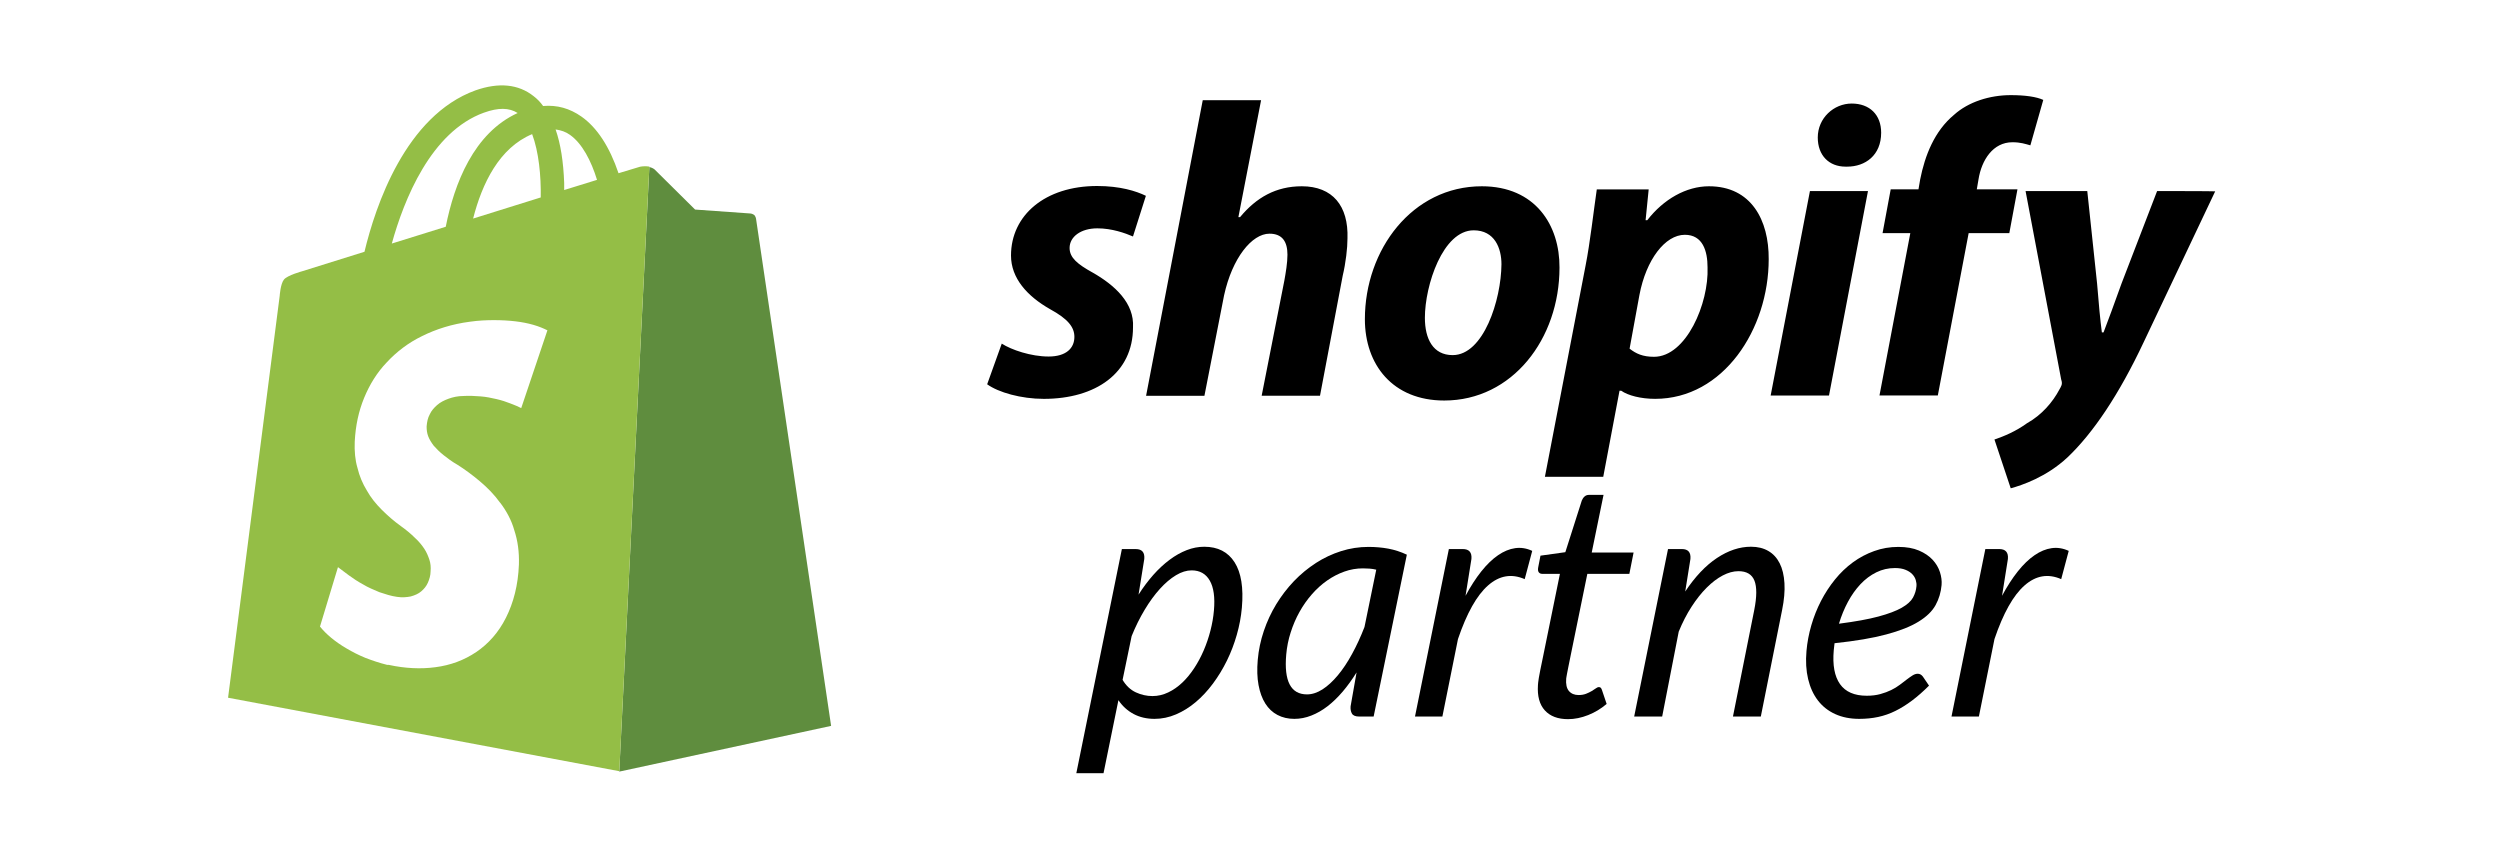 <?xml version="1.0" encoding="utf-8"?>
<!-- Generator: Adobe Illustrator 19.2.0, SVG Export Plug-In . SVG Version: 6.00 Build 0)  -->
<svg version="1.1" id="Layer_1" xmlns="http://www.w3.org/2000/svg" xmlns:xlink="http://www.w3.org/1999/xlink" x="0px" y="0px"
	 width="110px" height="37.707px" viewBox="0 0 110 37.707" style="enable-background:new 0 0 110 37.707;"
	 xml:space="preserve">
<style type="text/css">
	.st0{fill:#FFFFFF;}
	.st1{fill:#5F8D3E;}
	.st2{fill:#94BE46;}
</style>
<rect class="st0" width="110" height="37.707"/>
<path d="M48.061,11.985c-0.642-0.358-0.999-0.642-0.999-1.074
	c0-0.494,0.494-0.864,1.222-0.864c0.642,0,1.222,0.21,1.567,0.358l0.568-1.789
	c-0.432-0.21-1.135-0.432-2.147-0.432c-2.283,0-3.788,1.283-3.788,3.06
	c0,0.999,0.716,1.789,1.715,2.357c0.79,0.432,1.074,0.79,1.074,1.222
	c0,0.494-0.358,0.864-1.135,0.864c-0.777,0-1.641-0.296-2.061-0.568l-0.642,1.789
	c0.494,0.358,1.493,0.642,2.493,0.642c2.283,0,3.924-1.135,3.924-3.147
	c0.062-1.061-0.79-1.851-1.789-2.418V11.985z M57.278,8.196
	c-1.135,0-1.999,0.494-2.715,1.357h-0.074l0.999-5.145h-2.567l-2.493,13.006h2.567
	l0.864-4.417c0.358-1.641,1.222-2.715,1.999-2.715
	c0.568,0,0.79,0.358,0.79,0.925c0,0.358-0.074,0.79-0.136,1.135l-0.999,5.071
	h2.567l0.999-5.281c0.136-0.568,0.21-1.222,0.21-1.641
	c0.049-1.431-0.654-2.295-2.011-2.295L57.278,8.196z M65.2,8.196
	c-3.06,0-5.145,2.789-5.145,5.849c0,1.999,1.222,3.578,3.492,3.578
	c2.998,0,5.071-2.715,5.071-5.849C68.63,9.912,67.557,8.196,65.2,8.196
	L65.2,8.196z M63.917,15.625c-0.864,0-1.222-0.716-1.222-1.641
	c0-1.431,0.79-3.85,2.147-3.85c0.925,0,1.222,0.79,1.222,1.493
	C66.051,13.206,65.274,15.625,63.917,15.625z M75.195,8.196
	c-0.999,0-1.999,0.568-2.715,1.493h-0.074l0.136-1.357h-2.283
	c-0.136,0.925-0.296,2.357-0.494,3.356l-1.789,9.291h2.567l0.716-3.788h0.074
	c0.296,0.21,0.864,0.358,1.493,0.358c2.998,0,4.997-3.06,4.997-6.145
	C77.835,9.69,77.058,8.196,75.195,8.196z M72.776,15.699
	c-0.494,0-0.79-0.136-1.074-0.358l0.432-2.357
	c0.296-1.567,1.135-2.653,1.999-2.653c0.79,0,0.999,0.716,0.999,1.431
	C75.195,13.342,74.195,15.699,72.776,15.699z M81.475,4.556
	c-0.79,0-1.493,0.642-1.493,1.493c0,0.79,0.494,1.283,1.222,1.283h0.074
	c0.79,0,1.493-0.494,1.493-1.493C82.771,5.05,82.265,4.556,81.475,4.556z
	 M77.909,17.402h2.567l1.715-8.995h-2.554L77.909,17.402L77.909,17.402z
	 M88.768,8.332h-1.789l0.074-0.432c0.136-0.864,0.642-1.641,1.493-1.641
	c0.358,0,0.568,0.074,0.79,0.136l0.568-1.999
	c-0.296-0.136-0.79-0.21-1.431-0.21c-0.925,0-1.863,0.296-2.493,0.864
	c-0.864,0.716-1.283,1.789-1.493,2.85l-0.074,0.432h-1.222l-0.358,1.925H84.054
	l-1.357,7.144h2.567l1.357-7.144h1.789l0.358-1.925V8.332z M94.913,8.406
	l-1.567,4.072c-0.358,0.999-0.568,1.567-0.79,2.147h-0.074
	c-0.074-0.568-0.136-1.222-0.21-2.147l-0.432-4.072h-2.715l1.567,8.292
	c0.074,0.21,0,0.296-0.074,0.432c-0.296,0.568-0.79,1.135-1.431,1.493
	c-0.494,0.358-0.999,0.568-1.431,0.716l0.716,2.147
	c0.494-0.136,1.567-0.494,2.493-1.357c1.135-1.074,2.283-2.789,3.356-5.071
	l3.147-6.639c0.012-0.012-2.554-0.012-2.554-0.012L94.913,8.406z"/>
<path class="st1" d="M33.267,9.634c0,0-0.017-0.138-0.103-0.189
	c-0.086-0.052-0.155-0.052-0.155-0.052l-2.425-0.172l-1.788-1.771
	c-0.069-0.052-0.155-0.086-0.224-0.103l-1.324,26.604l9.321-2.012L33.267,9.634z"/>
<path class="st2" d="M28.126,7.347l-0.911,0.275c-0.396-1.169-0.946-2.012-1.634-2.494
	c-0.516-0.361-1.066-0.516-1.685-0.464c-0.12-0.172-0.258-0.31-0.413-0.43
	c-0.671-0.533-1.531-0.619-2.562-0.258c-3.078,1.118-4.402,5.09-4.884,7.102
	l-2.751,0.86c0,0-0.636,0.172-0.791,0.361s-0.189,0.722-0.189,0.722L10.035,30.7
	l17.214,3.233l1.324-26.604c-0.206-0.034-0.396,0-0.447,0.017V7.347z M25.082,5.936
	c0.533,0.378,0.929,1.135,1.187,1.978l-1.445,0.447V8.052
	c-0.034-0.929-0.155-1.72-0.378-2.356C24.686,5.73,24.893,5.799,25.082,5.936z
	 M20.817,9.617c0.396-1.548,1.152-3.113,2.597-3.715
	c0.292,0.774,0.396,1.84,0.378,2.786l-2.975,0.929V9.617z M21.298,4.956
	c0.619-0.224,1.101-0.224,1.479,0.017c-1.926,0.877-2.786,3.095-3.164,5.004
	l-2.373,0.739c0.533-1.926,1.72-4.918,4.058-5.761V4.956z"/>
<path class="st0" d="M22.004,22.119c-0.258-0.361-0.567-0.671-0.894-0.946
	c-0.327-0.275-0.653-0.516-0.98-0.722c-0.241-0.138-0.447-0.292-0.619-0.43
	c-0.172-0.138-0.31-0.275-0.43-0.413c-0.103-0.138-0.189-0.275-0.241-0.413
	s-0.069-0.275-0.069-0.43c0.017-0.206,0.052-0.378,0.138-0.533
	c0.069-0.155,0.189-0.292,0.327-0.413c0.138-0.12,0.31-0.206,0.499-0.275
	c0.189-0.069,0.413-0.12,0.653-0.12c0.258-0.017,0.516,0,0.757,0.017
	s0.482,0.069,0.705,0.12c0.224,0.052,0.43,0.12,0.602,0.189
	c0.189,0.069,0.344,0.138,0.482,0.206l1.152-3.422
	c-0.172-0.086-0.378-0.172-0.619-0.241c-0.241-0.069-0.499-0.12-0.791-0.155
	c-0.292-0.034-0.602-0.052-0.946-0.052c-0.327,0-0.688,0.017-1.049,0.069
	c-0.791,0.103-1.496,0.327-2.115,0.636c-0.602,0.292-1.118,0.688-1.548,1.152
	c-0.43,0.447-0.757,0.98-0.997,1.565c-0.241,0.585-0.378,1.221-0.413,1.926
	c-0.017,0.413,0.017,0.808,0.12,1.152c0.086,0.361,0.224,0.688,0.413,0.997
	c0.172,0.31,0.396,0.585,0.653,0.843c0.258,0.258,0.533,0.499,0.843,0.722
	c0.241,0.172,0.447,0.344,0.619,0.516c0.172,0.155,0.31,0.327,0.413,0.482
	c0.103,0.155,0.172,0.327,0.224,0.482c0.052,0.155,0.069,0.327,0.052,0.516
	c0,0.172-0.052,0.344-0.12,0.499c-0.069,0.155-0.172,0.275-0.292,0.378
	c-0.12,0.103-0.275,0.172-0.464,0.224c-0.172,0.034-0.378,0.052-0.602,0.017
	c-0.258-0.034-0.516-0.12-0.774-0.206c-0.241-0.103-0.499-0.206-0.722-0.344
	c-0.224-0.12-0.43-0.258-0.619-0.396c-0.189-0.138-0.344-0.258-0.482-0.361
	l-0.791,2.614c0.138,0.172,0.292,0.327,0.499,0.499
	c0.189,0.155,0.43,0.327,0.671,0.464c0.258,0.155,0.533,0.292,0.825,0.413
	c0.31,0.12,0.619,0.224,0.963,0.31h0.069
	c0.705,0.155,1.41,0.189,2.046,0.103c0.671-0.086,1.273-0.31,1.806-0.671
	c0.533-0.361,0.98-0.86,1.307-1.513c0.327-0.653,0.533-1.427,0.567-2.339
	c0.017-0.55-0.052-1.049-0.206-1.513c-0.12-0.43-0.344-0.843-0.619-1.204
	H22.004z"/>
<g>
	<path d="M50.096,26.164c0.203-0.32,0.421-0.609,0.65-0.869
		c0.23-0.259,0.469-0.48,0.716-0.664c0.247-0.185,0.498-0.326,0.753-0.425
		c0.256-0.1,0.513-0.149,0.772-0.149c0.6,0,1.044,0.228,1.335,0.684
		c0.29,0.455,0.397,1.121,0.32,1.998c-0.035,0.396-0.109,0.795-0.223,1.191
		c-0.113,0.398-0.258,0.776-0.435,1.138c-0.177,0.36-0.382,0.697-0.615,1.011
		c-0.233,0.312-0.484,0.583-0.757,0.813c-0.272,0.23-0.561,0.41-0.868,0.541
		c-0.307,0.131-0.622,0.197-0.945,0.197c-0.346,0-0.654-0.072-0.922-0.215
		c-0.269-0.144-0.491-0.346-0.667-0.607l-0.655,3.212h-1.197l2.004-9.861h0.609
		c0.277,0,0.402,0.145,0.377,0.436L50.096,26.164z M49.394,29.914
		c0.153,0.257,0.348,0.44,0.582,0.549c0.236,0.109,0.48,0.164,0.734,0.164
		c0.239,0,0.47-0.054,0.692-0.161c0.222-0.105,0.428-0.25,0.62-0.432
		c0.191-0.182,0.367-0.396,0.527-0.641c0.16-0.244,0.299-0.506,0.418-0.784
		s0.217-0.566,0.293-0.864c0.077-0.299,0.128-0.593,0.153-0.884
		c0.051-0.576-0.01-1.015-0.183-1.315c-0.172-0.3-0.438-0.45-0.797-0.45
		c-0.222,0-0.452,0.071-0.69,0.214c-0.239,0.144-0.475,0.344-0.707,0.6
		c-0.232,0.257-0.456,0.562-0.668,0.916c-0.213,0.354-0.406,0.742-0.576,1.163
		L49.394,29.914z"/>
	<path d="M59.689,29.587c-0.193,0.31-0.396,0.591-0.61,0.843
		c-0.215,0.252-0.437,0.467-0.666,0.644s-0.469,0.314-0.714,0.41
		c-0.246,0.098-0.496,0.146-0.75,0.146c-0.277,0-0.523-0.058-0.74-0.172
		c-0.216-0.113-0.395-0.281-0.534-0.501c-0.14-0.221-0.239-0.492-0.299-0.814
		c-0.06-0.321-0.072-0.691-0.035-1.107c0.038-0.437,0.128-0.862,0.268-1.275
		c0.14-0.415,0.322-0.806,0.546-1.175c0.225-0.367,0.483-0.706,0.777-1.014
		c0.295-0.307,0.617-0.573,0.967-0.8c0.35-0.225,0.72-0.399,1.108-0.522
		c0.39-0.124,0.791-0.186,1.206-0.186c0.301,0,0.591,0.025,0.87,0.076
		c0.279,0.052,0.552,0.14,0.818,0.266l-1.461,7.122h-0.637
		c-0.162,0-0.268-0.044-0.318-0.13c-0.05-0.088-0.069-0.195-0.059-0.32
		L59.689,29.587z M60.555,25.066c-0.099-0.024-0.198-0.04-0.296-0.047
		c-0.1-0.007-0.196-0.011-0.294-0.011c-0.276,0-0.549,0.047-0.815,0.142
		s-0.521,0.227-0.761,0.396c-0.242,0.17-0.465,0.372-0.67,0.607
		c-0.205,0.234-0.386,0.493-0.542,0.773c-0.157,0.281-0.285,0.581-0.386,0.898
		c-0.103,0.316-0.168,0.643-0.197,0.978c-0.103,1.167,0.202,1.751,0.913,1.751
		c0.226,0,0.454-0.074,0.685-0.222c0.229-0.148,0.453-0.354,0.673-0.618
		c0.22-0.264,0.428-0.576,0.625-0.938c0.198-0.36,0.381-0.757,0.548-1.188
		L60.555,25.066z"/>
	<path d="M64.484,26.215c0.221-0.412,0.451-0.769,0.692-1.072
		c0.241-0.303,0.486-0.54,0.737-0.712c0.25-0.172,0.501-0.276,0.754-0.312
		s0.503,0.004,0.751,0.12l-0.331,1.243c-0.577-0.252-1.114-0.161-1.611,0.276
		c-0.498,0.436-0.939,1.223-1.325,2.36l-0.686,3.409h-1.205L63.75,24.158h0.609
		c0.281,0,0.409,0.145,0.384,0.436L64.484,26.215z"/>
	<path d="M67.67,30.139c0.003-0.028,0.006-0.065,0.01-0.112
		c0.004-0.046,0.014-0.112,0.028-0.199c0.015-0.088,0.036-0.201,0.064-0.342
		s0.066-0.325,0.114-0.553l0.751-3.684h-0.782c-0.064,0-0.114-0.023-0.149-0.069
		c-0.034-0.047-0.044-0.118-0.025-0.215l0.1-0.516l1.094-0.153l0.725-2.274
		c0.03-0.072,0.07-0.132,0.123-0.178s0.115-0.069,0.189-0.069h0.644
		l-0.52,2.536h1.842l-0.186,0.938h-1.849l-0.739,3.618
		c-0.04,0.199-0.072,0.358-0.097,0.48c-0.025,0.12-0.044,0.218-0.057,0.29
		s-0.022,0.124-0.027,0.153c-0.005,0.028-0.008,0.051-0.01,0.065
		c-0.021,0.247,0.019,0.43,0.118,0.548c0.102,0.119,0.243,0.179,0.428,0.179
		c0.124,0,0.233-0.019,0.326-0.055c0.095-0.037,0.177-0.077,0.25-0.12
		s0.134-0.083,0.184-0.12c0.049-0.036,0.091-0.055,0.123-0.055
		c0.041,0,0.071,0.01,0.09,0.029c0.02,0.02,0.037,0.051,0.052,0.095
		l0.208,0.617c-0.243,0.208-0.516,0.373-0.814,0.491s-0.594,0.179-0.885,0.179
		c-0.447,0-0.788-0.129-1.021-0.386S67.637,30.629,67.67,30.139z"/>
	<path d="M74.15,26.026c0.431-0.649,0.896-1.141,1.395-1.473
		c0.5-0.331,0.999-0.497,1.498-0.497c0.295,0,0.549,0.062,0.762,0.186
		c0.214,0.123,0.38,0.304,0.5,0.541c0.121,0.238,0.19,0.529,0.211,0.876
		s-0.014,0.74-0.103,1.181l-0.937,4.688h-1.226l0.937-4.688
		c0.115-0.581,0.118-1.012,0.009-1.29c-0.11-0.278-0.344-0.418-0.704-0.418
		c-0.222,0-0.452,0.063-0.691,0.188c-0.24,0.127-0.477,0.306-0.708,0.538
		c-0.233,0.232-0.455,0.513-0.666,0.84s-0.399,0.691-0.563,1.094l-0.728,3.735
		h-1.232l1.489-7.369h0.609c0.276,0,0.402,0.145,0.377,0.436L74.15,26.026z"/>
	<path d="M84.877,30.168c-0.258,0.257-0.507,0.477-0.749,0.658
		s-0.485,0.334-0.729,0.454c-0.244,0.122-0.496,0.209-0.758,0.266
		c-0.261,0.056-0.538,0.084-0.834,0.084c-0.401,0-0.755-0.071-1.062-0.212
		c-0.307-0.14-0.559-0.34-0.758-0.599c-0.199-0.26-0.342-0.573-0.43-0.941
		s-0.112-0.78-0.072-1.236c0.033-0.377,0.104-0.754,0.213-1.129
		c0.109-0.376,0.252-0.733,0.426-1.072c0.176-0.34,0.381-0.654,0.616-0.944
		c0.235-0.291,0.498-0.542,0.786-0.753s0.601-0.377,0.937-0.497
		c0.336-0.122,0.69-0.183,1.064-0.183c0.355,0,0.658,0.054,0.907,0.16
		c0.248,0.106,0.449,0.242,0.602,0.407c0.151,0.164,0.259,0.347,0.322,0.545
		s0.087,0.387,0.071,0.567c-0.028,0.318-0.116,0.613-0.264,0.882
		c-0.148,0.27-0.398,0.512-0.749,0.727c-0.352,0.217-0.824,0.404-1.421,0.563
		c-0.595,0.161-1.354,0.289-2.275,0.386c-0.005,0.053-0.012,0.104-0.018,0.156
		c-0.007,0.051-0.012,0.104-0.017,0.155c-0.057,0.65,0.034,1.146,0.274,1.487
		c0.24,0.341,0.633,0.513,1.177,0.513c0.222,0,0.421-0.024,0.599-0.073
		s0.337-0.108,0.479-0.178c0.143-0.07,0.269-0.148,0.38-0.232
		c0.111-0.085,0.213-0.163,0.305-0.233c0.091-0.069,0.176-0.129,0.254-0.178
		s0.154-0.073,0.228-0.073c0.088,0,0.163,0.042,0.225,0.124L84.877,30.168z
		 M83.378,24.994c-0.291,0-0.564,0.062-0.819,0.188
		c-0.256,0.126-0.488,0.3-0.697,0.521c-0.207,0.22-0.392,0.479-0.552,0.777
		s-0.292,0.618-0.396,0.963c0.719-0.093,1.298-0.197,1.737-0.316
		c0.44-0.118,0.78-0.247,1.023-0.385c0.243-0.139,0.408-0.287,0.497-0.447
		c0.087-0.16,0.139-0.327,0.153-0.502c0.008-0.087-0.003-0.178-0.031-0.271
		c-0.028-0.095-0.08-0.182-0.153-0.258c-0.074-0.078-0.174-0.143-0.299-0.193
		C83.718,25.02,83.562,24.994,83.378,24.994z"/>
	<path d="M88.09,26.215c0.221-0.412,0.451-0.769,0.692-1.072
		c0.241-0.303,0.486-0.54,0.737-0.712c0.25-0.172,0.501-0.276,0.754-0.312
		s0.503,0.004,0.751,0.12l-0.331,1.243c-0.577-0.252-1.114-0.161-1.611,0.276
		c-0.498,0.436-0.939,1.223-1.325,2.36l-0.686,3.409h-1.205l1.489-7.369h0.609
		c0.281,0,0.409,0.145,0.384,0.436L88.09,26.215z"/>
</g>
</svg>
